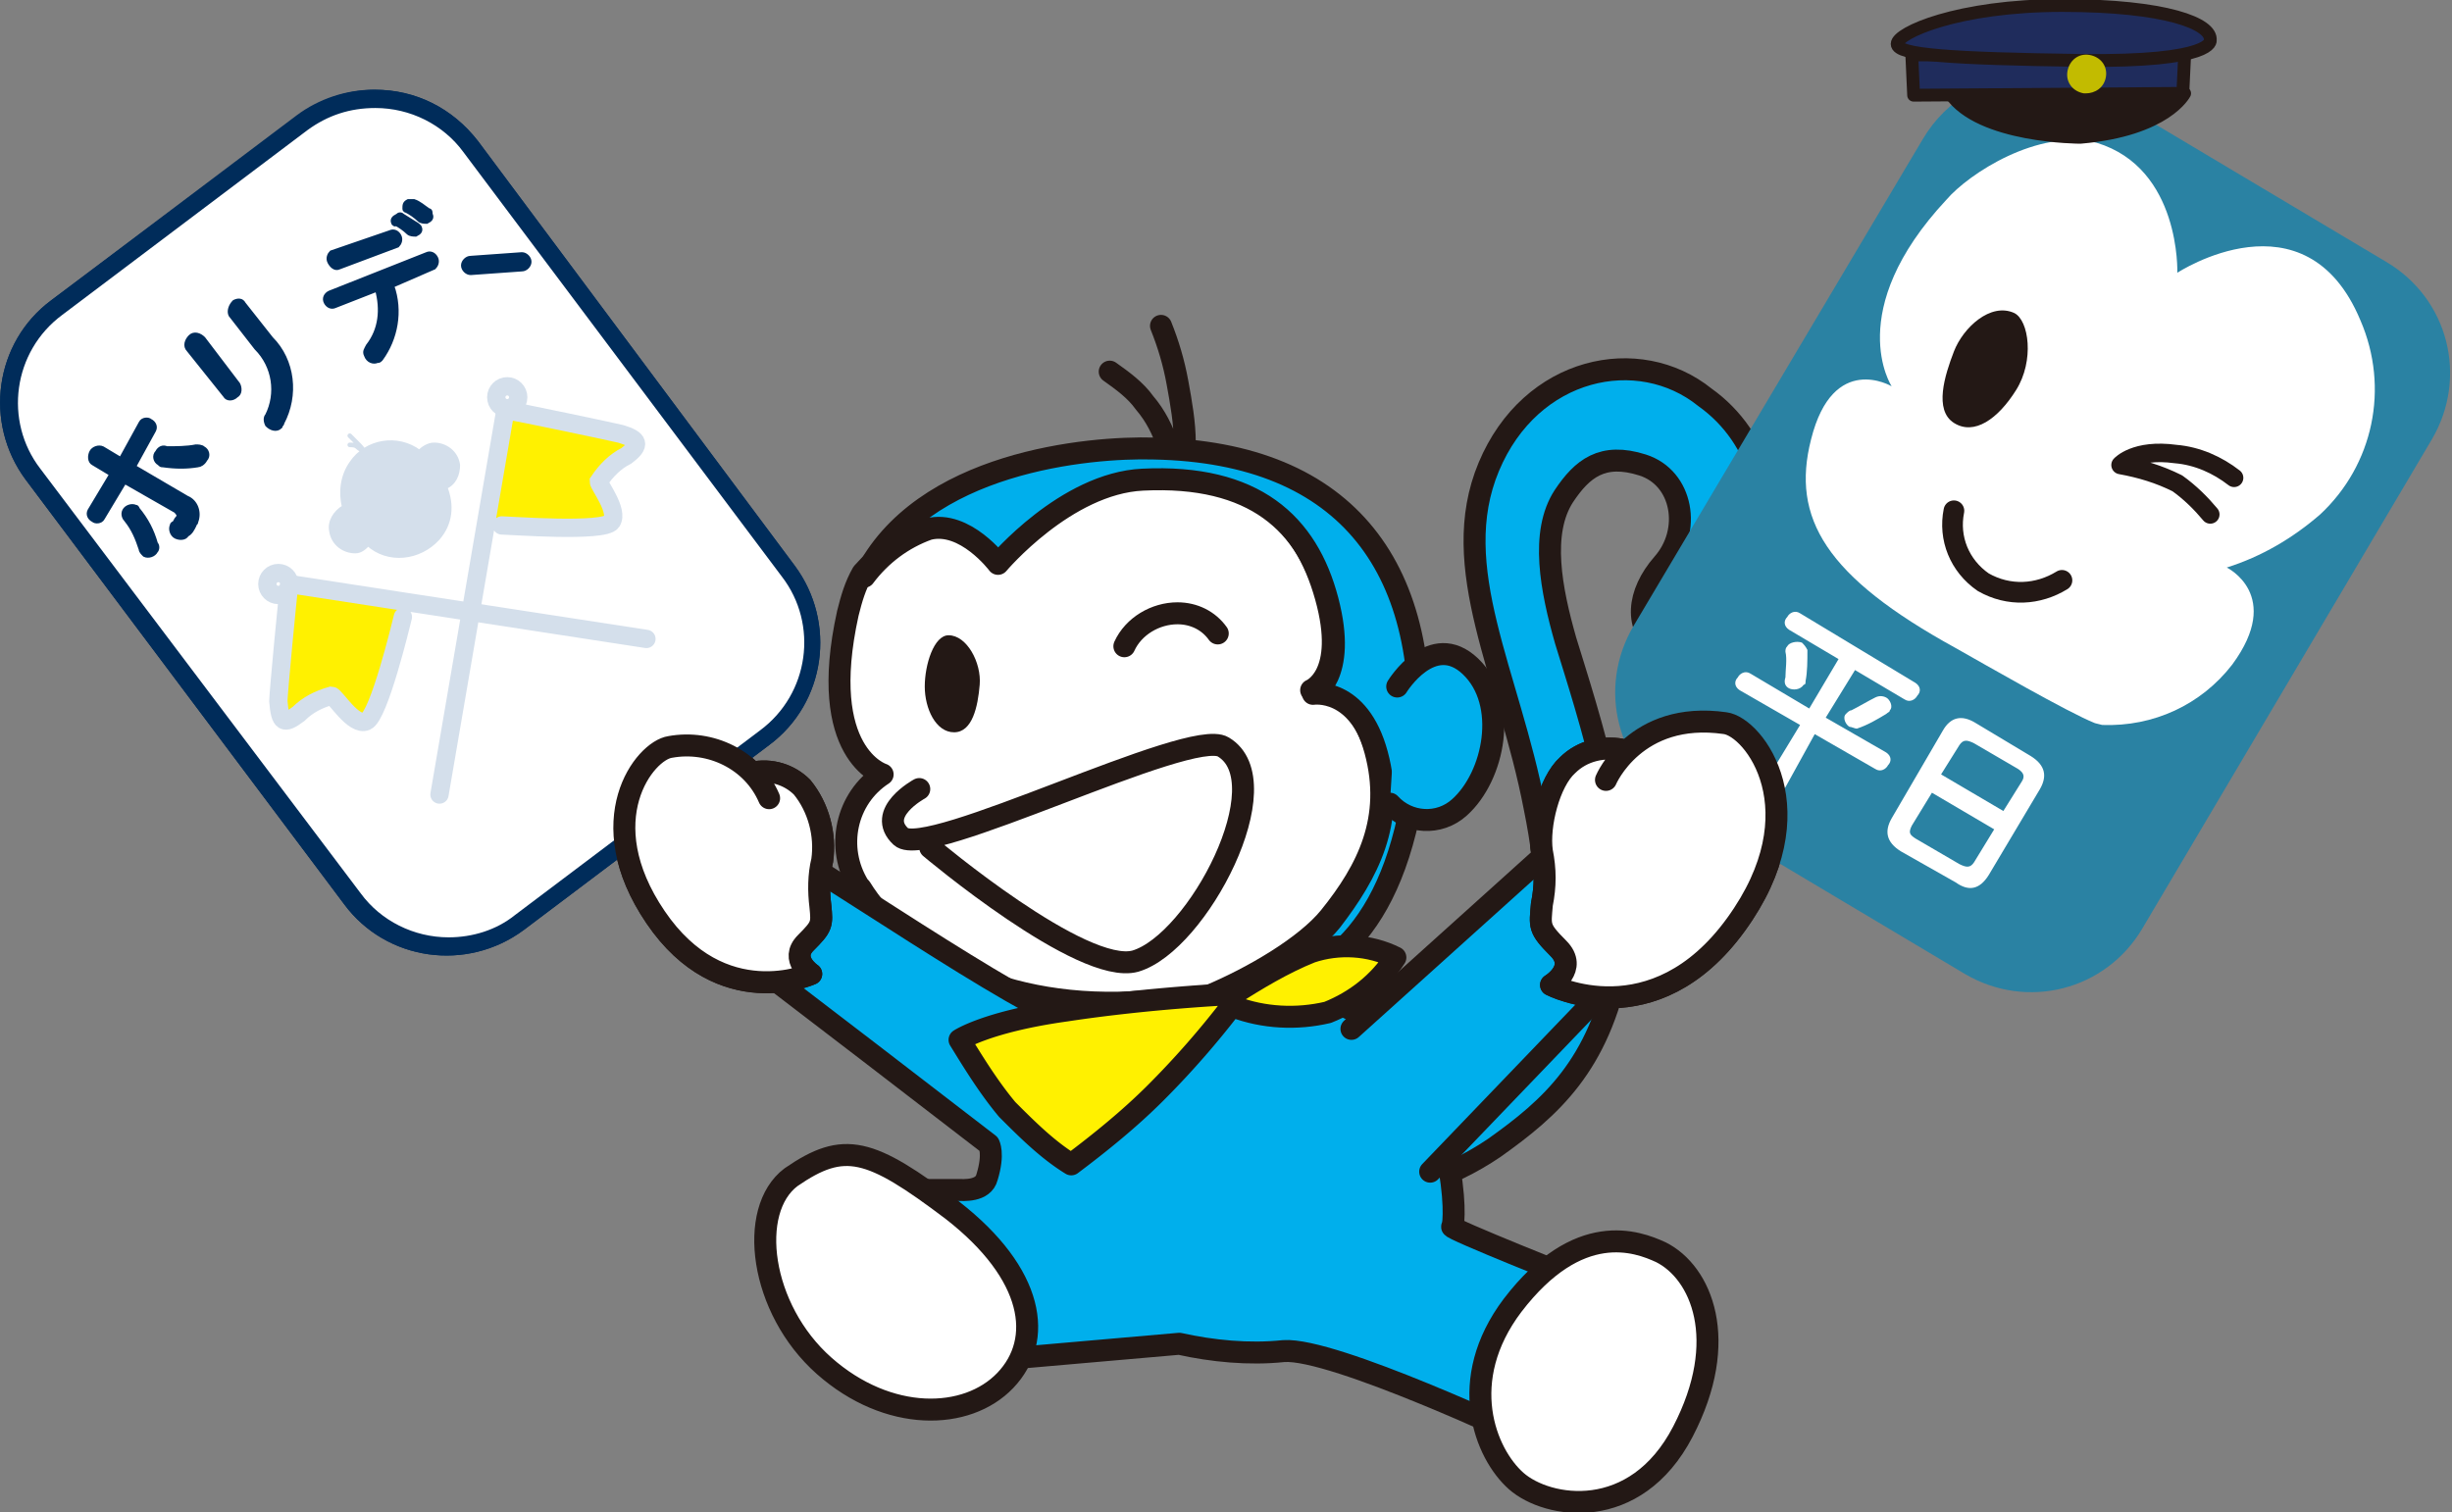 <svg version="1.1" id="レイヤー_1" xmlns="http://www.w3.org/2000/svg" x="0" y="0" viewBox="0 0 133.9 82.6" style="enable-background:new 0 0 133.9 82.6" xml:space="preserve"><rect x="0" y="0" width="133.9" height="82.6" fill="#808080" stroke="none"/><style>.st0,.st1{fill:#fff;stroke:#231815;stroke-width:1.2;stroke-linecap:round;stroke-linejoin:round}.st1{fill:#00afec}.st2{fill:#231815}.st3,.st4{fill:none;stroke:#231815;stroke-width:1.2;stroke-linecap:round;stroke-linejoin:round}.st4{fill:#fff100}.st5{fill:#2a82a3}.st6{fill:#fff}.st14{fill:#002c5a}.st15{fill:#fff100}.st16{fill:none;stroke:#d4dfeb}.st16,.st17,.st18,.st20{stroke-miterlimit:10}.st17{fill:none;stroke:#d4dfeb;stroke-linecap:round}.st18,.st20{fill:#002c5a;stroke:#002c5a;stroke-width:.25}.st20{fill:none;stroke:#d4dfeb;stroke-linecap:round}</style><path class="st0" d="M63.8 24.4c-.3-.9-.7-1.7-1.3-2.4-.5-.7-1.2-1.2-1.9-1.7M64.7 24.2c0-1.1-.2-2.2-.4-3.3-.2-1.1-.5-2.1-.9-3.1M72.6 50.1c2.1-2.6 3.5-5.4 2.5-9.1s-3.5-3.3-3.5-3.3 2-.8.8-5.1-4-6.8-10.1-6.6c-4.1.2-7.9 4.6-7.9 4.6s-1.8-2.3-3.8-1.9c-1.2.3-2.6 1.6-3.5 2.6-.4.7-.6 1.4-.8 2.2-1.7 7.7 1.9 8.8 1.9 8.8-2 1.3-2.6 4-1.3 6.1 0 0 0 0 0 0l.1.1c2.2 3.6 7.8 6.8 15.5 6.2 1.2-.1 2.4-.2 3.5-.3 2.4-1 5.3-2.7 6.6-4.3z"/><path class="st1" d="M63 24.5c-3.5-.1-12.7.7-15.8 7 .9-1.2 2.1-2.1 3.5-2.6 2-.5 3.8 1.9 3.8 1.9s3.7-4.4 7.9-4.6c6.1-.3 9 2.4 10.1 6.6s-.8 5.1-.8 5.1 2.5-.4 3.5 3.3-.5 6.5-2.5 9.1c-1.2 1.5-4.2 3.3-6.4 4.4.5-.1 1-.1 1.4-.2l.4-.1c4.6-1 8.3-3.8 9.3-12.8.9-10.4-3.7-16.9-14.4-17.1z"/><path class="st1" d="M76.3 37.5s1.9-3.1 4-1.1 1.3 6-.6 7.7c-1.1 1-2.8.9-3.8-.2"/><path class="st2" d="M51.8 34.7c1 0 1.8 1.5 1.7 2.7s-.4 2.6-1.4 2.6-1.6-1.3-1.6-2.5.5-2.8 1.3-2.8z"/><path class="st3" d="M50.2 43.1s-2.4 1.3-1 2.6 15.8-6 17.6-4.9c3.2 1.9-1.4 10.7-4.8 11.7-2.9.8-11.2-6.2-11.2-6.2M61.4 35.3c.5-1.1 1.7-1.8 2.9-1.8.9 0 1.7.4 2.2 1.1"/><path class="st1" d="M73 60.4c2.7.2 5.4-.7 7.4-2.5 3.2-3.1 5-6 3.4-13.8-1.4-7.3-4.8-13.1-2.5-18.6s8.2-6.7 11.8-3.8c3.1 2.2 4.2 6.3 2.7 9.8-1.4 3.5-3.6 5-5.1 3.9s-1.3-3 .1-4.6c1.6-1.8 1.1-4.7-1.1-5.4s-3.3.2-4.3 1.7c-1.3 2-.7 5.1.1 7.9 1.1 3.6 4 12.2 2.9 17.7s-3.7 7.8-6.8 10c-2.5 1.7-5.4 2.6-8.4 2.7l-.2-5z"/><path class="st1" d="M43.1 46.6c4.7 2.8 15 10 17.5 9.9 2.2-.2 4.5-.7 6.6-1.5 0 0 4.8-1.9 7.9 1.1 4.6 4.3 4.4 10.8 4.2 10.9s7.1 3 7.1 3l-3 8.6s-10.6-5-13.3-4.8c-1.9.2-3.9 0-5.7-.4l-10.3.9-5.7-9.3h3.9c.3 0 1.4.1 1.6-.7.4-1.3.1-1.8.1-1.8s-11.8-9.1-16.6-12.7l5.7-3.2z"/><path class="st4" d="M67.3 54.9a48.1 48.1 0 0 1-4.2 4.8c-1.4 1.4-3 2.7-4.6 3.9-1.3-.8-2.4-1.9-3.5-3-1-1.2-1.8-2.5-2.6-3.8 0 0 1.5-1 5.8-1.6 4.6-.7 9.1-.9 9.1-.9v.6z"/><path class="st0" d="M42 43.6c-.9-2.1-3.2-3.2-5.4-2.8-1.4.2-4.4 4-.8 9.3s8.5 3.1 8.5 3.1-1.2-.8-.3-1.7.9-1 .8-2c-.1-.8-.1-1.7.1-2.5.2-1.4-.2-2.9-1.1-4-.7-.7-1.7-1-2.7-.8M90.7 68.4c2.2 1.1 3.8 4.8 1.2 9.8s-7.4 4.2-9.1 2.7-3.3-5.5-.2-9.6c3.6-4.7 6.8-3.5 8.1-2.9zM43.2 64.3c-2.4 1.8-1.7 7.2 1.8 10.3s7.8 3 9.9.8 1.6-5.8-2.9-9.3c-4.5-3.4-5.9-3.8-8.8-1.8z"/><path class="st1" d="m73.8 56.2 11.1-10 5.2 5.3-12 12.5"/><path class="st0" d="M87.7 42.6s1.6-3.8 6.5-3.1c1.6.2 5.1 4.8.6 11s-10.1 3.3-10.1 3.3 1.5-.9.4-2-1-1.2-.9-2.4c.2-1 .2-1.9 0-2.9-.2-1.4.4-3.8 1.4-4.7.8-.8 2-1.1 3.2-.8"/><path class="st4" d="M67.4 55c1.6.6 3.4.7 5.1.3 1.5-.6 2.8-1.6 3.7-3-1.4-.7-3.1-.8-4.6-.3-1.5.6-3 1.5-4.4 2.4l.2.6z"/><path class="st5" d="M110.9 51.7c-.8 0-1.6-.2-2.3-.6L93 41.8c-2.2-1.3-2.9-4.1-1.6-6.3l15.8-26.6c1.3-2.2 4.1-2.9 6.3-1.6l15.6 9.2c2.2 1.3 2.9 4.1 1.6 6.3l-15.8 26.7c-.8 1.4-2.3 2.2-4 2.2z"/><path class="st5" d="M111.1 9.1c.4 0 .8.1 1.1.3l15.6 9.3c.5.3.9.7 1 1.3.1.5.1 1.1-.2 1.6l-15.8 26.7c-.4.6-1.1 1-1.8 1-.4 0-.7-.1-1.1-.3l-15.7-9.2c-1-.6-1.3-1.9-.7-2.9l15.8-26.7c.3-.7 1-1.1 1.8-1.1m0-5c-2.5 0-4.8 1.3-6.1 3.5L89.2 34.2c-2 3.4-.9 7.7 2.5 9.7l15.6 9.3c3.4 2 7.7.9 9.7-2.5L132.8 24c2-3.4.9-7.7-2.5-9.7L114.7 5c-1.1-.6-2.3-.9-3.6-.9z"/><path class="st6" d="M121.6 31c1.9-.6 3.6-1.6 5.1-2.9 2.9-2.7 3.8-6.9 2.2-10.6-3-7.2-10-2.6-10-2.6s.2-5.7-4.4-7.1c-3.2-.8-7 1.7-8.2 3.1-5.7 6.1-3 10.2-3 10.2s-3.2-1.9-4.4 2.9c-1.1 4.3.8 7.5 7.9 11.4 1.6.9 6.1 3.5 7.6 4.1l.4.1c2.8.1 5.4-1.1 7.1-3.3 2.8-3.8-.3-5.3-.3-5.3z"/><path d="M106.7 27.9c-.3 1.5.3 3 1.6 3.9 1.4.8 3 .7 4.3-.1" style="fill:none;stroke:#231815;stroke-width:1.13;stroke-linecap:round;stroke-linejoin:round"/><path class="st2" d="M110 17.1c-1.3-.6-2.8.8-3.3 2.1s-1.1 3.2 0 3.9 2.4-.2 3.4-1.8.7-3.8-.1-4.2z"/><path d="M122 26.1c-.9-.7-2-1.2-3.2-1.3-2.2-.3-3 .6-3 .6 1.1.2 2.1.5 3.1 1 .7.5 1.3 1.1 1.8 1.7" style="fill:none;stroke:#231815;stroke-width:1.01;stroke-linecap:round;stroke-linejoin:round"/><g style="enable-background:new"><path class="st6" d="m99.7 39.2 3.3 1.9c.3.2.3.5.1.7-.1.2-.4.4-.7.2l-3.3-1.9-1.6 2.9c-.2.3-.5.3-.7.1-.2-.1-.4-.4-.2-.7l1.7-2.8-3.3-1.9c-.3-.2-.3-.5-.1-.7.1-.2.4-.4.7-.2l3.2 1.9 1.6-2.7-2.7-1.6c-.3-.2-.3-.5-.1-.7.1-.2.4-.4.7-.2l6.3 3.8c.3.2.3.5.1.7-.1.2-.4.4-.7.2l-2.7-1.6-1.6 2.6zm-1.1-2c0 .1 0 .2-.1.2-.2.3-.6.3-.8.2-.2-.1-.3-.3-.2-.6 0-.4.1-1 0-1.4 0-.1 0-.2.1-.3.1-.2.5-.3.8-.2.1.1.2.2.3.4 0 .6 0 1.2-.1 1.7zm2.4 2.5c-.2-.1-.4-.5-.2-.7.1-.1.2-.2.3-.2.4-.2.9-.5 1.3-.7.2-.1.4-.1.6 0 .2.1.4.5.2.7 0 .1-.1.1-.2.2-.5.3-1 .6-1.6.8-.1 0-.3-.1-.4-.1zM103.8 46.5c-.8-.5-.9-1.1-.5-1.8l2.8-4.8c.4-.7 1-.9 1.8-.4l3 1.8c.8.5.9 1.1.5 1.8l-2.8 4.7c-.5.8-1.1.9-1.8.4l-3-1.7zm3.2.7c.4.2.6.2.8-.1l1.1-1.8-3.4-2-1.1 1.8c-.2.4-.1.5.2.7l2.4 1.4zm3.4-4.5c.2-.3.1-.5-.2-.7l-2.4-1.4c-.4-.2-.6-.2-.8.1l-1 1.6 3.4 2 1-1.6z"/></g><path d="M119.3 5.1s-1 2-5.7 2.4c0 0-5.5 0-7.1-2.4h12.8z" style="fill:#231815;stroke:#231815;stroke-width:.7;stroke-linecap:round;stroke-linejoin:round"/><path style="fill:#1f2c5c;stroke:#231815;stroke-width:.7;stroke-linecap:round;stroke-linejoin:round" d="m119.3 3-.1 2.1-14.7.1-.1-2.2z"/><path d="M120.7 2.2s.3 1.2-7.1 1.1c-7.1-.1-10-.3-10-.9s3.3-2.1 9-2.1 8.2 1 8.1 1.9z" style="fill:#1f2c5c;stroke:#231815;stroke-width:.7;stroke-linecap:round"/><path d="M115 4.2c.1-.6-.3-1.1-.9-1.2-.6-.1-1.1.3-1.2.9-.1.6.3 1.1.9 1.2h.1c.5 0 1-.3 1.1-.9z" style="fill:#c2bb00"/><path class="st6" d="M24.4 51.2c-1.9 0-3.7-.9-4.8-2.4L2.2 25.6c-2-2.6-1.5-6.4 1.2-8.4L16.8 7.1c1-.8 2.3-1.2 3.6-1.2 1.9 0 3.7.9 4.8 2.4l17.4 23.2c2 2.6 1.5 6.4-1.2 8.4L28.1 50c-1.1.7-2.4 1.2-3.7 1.2z"/><path class="st14" d="M20.5 6.9c1.6 0 3.1.7 4 2L41.9 32c1.7 2.2 1.2 5.3-1 7L27.5 49.2c-.9.7-1.9 1-3 1-1.6 0-3.1-.7-4-2L3 25c-1.7-2.2-1.2-5.3 1-7L17.4 7.9c.9-.7 2-1 3.1-1m-.1-2c-1.5 0-3 .5-4.2 1.4L2.8 16.4c-3.1 2.3-3.7 6.7-1.4 9.8l17.4 23.2c2.3 3.1 6.7 3.7 9.8 1.4L42 40.7c3.1-2.3 3.7-6.7 1.4-9.8L26.1 7.7c-1.4-1.8-3.4-2.8-5.7-2.8z"/><path class="st6" d="M24.4 51.7c-2.1 0-4-.9-5.2-2.6L1.8 25.9c-2.2-2.9-1.6-7 1.3-9.1L16.5 6.7c1.1-.9 2.5-1.3 3.9-1.3 2 0 4 1 5.2 2.6L43 31.2c2.2 2.9 1.6 7-1.3 9.1L28.4 50.4c-1.2.8-2.5 1.3-4 1.3z"/><path class="st14" d="M20.5 5.9c1.9 0 3.7.9 4.8 2.4l17.4 23.2c2 2.6 1.5 6.4-1.2 8.4L28.1 50c-1 .8-2.3 1.2-3.6 1.2-1.9 0-3.7-.9-4.8-2.4L2.2 25.6c-2-2.6-1.5-6.4 1.2-8.4L16.8 7.1c1.1-.8 2.3-1.2 3.7-1.2m0-1c-1.5 0-3 .5-4.2 1.4L2.8 16.4c-3.1 2.3-3.7 6.7-1.4 9.8l17.4 23.2c2.3 3.1 6.7 3.7 9.8 1.4L42 40.7c3.1-2.3 3.7-6.7 1.4-9.8L26.1 7.7c-1.4-1.8-3.4-2.8-5.6-2.8z"/><path class="st15" d="M26.6 28.6c.4 0 6.6.4 7-.1s-.7-2-.7-2.2c.4-.6.9-1.1 1.5-1.4.8-.6.7-.9-.3-1.2-.4-.1-5.6-1.2-6.3-1.3l-1.2 6.2z"/><circle class="st16" cx="27.7" cy="21.7" r=".6"/><path class="st17" d="M27.4 28.7c.4 0 5.6.4 6-.2s-.7-2-.7-2.2c.4-.6.9-1.1 1.5-1.4.8-.6.7-.9-.3-1.2-.4-.1-5.6-1.2-6.3-1.3l-3.6 21"/><path class="st15" d="M22.2 32.9c-.1.4-1.5 6.4-2.2 6.6s-1.8-1.3-2-1.3c-.7.2-1.3.5-1.8 1-.8.6-1 .5-1.1-.7 0-.4.5-5.7.6-6.4l6.5.8z"/><circle class="st16" cx="15.2" cy="31.9" r=".6"/><path class="st17" d="M22 33.7c-.1.4-1.3 5.4-2 5.7S18.3 38 18.1 38c-.7.2-1.3.5-1.8 1-.8.6-1 .5-1.1-.7 0-.4.5-5.7.6-6.4l19.5 3"/><path class="st18" d="M6.8 27.9c.1-.2.4-.3.6-.2.1 0 .1.1.1.1.5.6.8 1.2 1 1.9.1.1.1.3 0 .4-.1.2-.4.3-.6.2-.1-.1-.2-.2-.2-.3-.2-.6-.4-1.1-.8-1.6-.1-.1-.2-.3-.1-.5zm3.4-.7c.5.2.7.8.5 1.3 0 .1-.1.1-.1.2-.1.2-.2.4-.4.5-.1.2-.4.2-.6.1-.2-.1-.3-.4-.2-.6 0 0 0-.1.1-.1.1-.1.1-.2.2-.3.1-.1.1-.2-.1-.4l-2.8-1.6-1.2 2c-.1.2-.4.2-.5.1-.2-.1-.3-.3-.2-.5l1.2-2-1-.6c-.2-.1-.2-.4-.1-.6.1-.2.4-.3.6-.2l1 .6 1.1-2c.1-.2.4-.2.5-.1.2.1.3.3.2.5l-1.1 2 2.9 1.7zm.5-2.8c.1 0 .3 0 .4.1.2.1.3.4.1.6-.1.2-.3.3-.4.3-.6.1-1.2.1-1.9 0-.1 0-.1 0-.2-.1-.2-.1-.3-.4-.1-.6.1-.2.3-.3.5-.2.5 0 1.1 0 1.6-.1zM12.6 17.2c-.1-.2 0-.5.2-.7.2-.1.4-.1.5.1l1.5 1.9c1.2 1.2 1.4 3.1.6 4.6 0 .1-.1.1-.1.2-.2.2-.5.1-.7-.1-.1-.2-.1-.4 0-.5.6-1.2.4-2.7-.6-3.7l-1.4-1.8zM13 21c.1.2.1.5-.1.6-.2.2-.5.2-.6 0l-2-2.5c-.2-.2-.1-.5.1-.7.2-.2.5-.1.7.1L13 21zM21.4 15.6c.5 1.4.2 2.9-.6 4-.1.1-.1.1-.2.1-.2.1-.5 0-.6-.3-.1-.2 0-.3.1-.5.7-.9.8-2 .5-3.1l-2.3.9c-.2.1-.4 0-.5-.2-.1-.2 0-.4.2-.5l5.3-2.1c.2-.1.4 0 .5.2.1.2 0 .4-.1.5l-2.3 1zm-.1-2.9c.2-.1.4 0 .5.2.1.2 0 .4-.1.5l-3.2 1.2c-.2.1-.4-.1-.5-.3-.1-.2 0-.4.1-.5l3.2-1.1zm.2-.5c-.1-.2 0-.3.2-.4.1-.1.2-.1.3 0 .3.2.5.3.8.5l.1.1c.1.2 0 .3-.2.4-.1 0-.3 0-.4-.1-.2-.2-.5-.4-.7-.5 0 .1-.1 0-.1 0zm.6-.8c0-.2 0-.3.2-.4h.3c.3.1.5.3.8.5.1 0 .1.1.1.2.1.2 0 .3-.2.4-.1 0-.3 0-.4-.1-.2-.2-.5-.4-.7-.5 0 0-.1 0-.1-.1zM28.5 13.9c.2 0 .4.2.4.4s-.2.4-.4.4l-2.8.2c-.2 0-.4-.2-.4-.4s.2-.4.4-.4l2.8-.2z"/><path d="M25 25.4c-.1-.7-.7-1.1-1.3-1.1-.3 0-.6.2-.8.4-1.2-.9-2.9-.6-3.7.6-.5.7-.6 1.6-.4 2.4-.5.3-.8.8-.7 1.3.1.7.7 1.1 1.3 1.1.3 0 .5-.2.7-.4 1.1 1 2.8.8 3.8-.3.7-.8.8-1.8.4-2.8.5-.2.7-.7.7-1.2z" style="fill:#d4dfeb;stroke:#d4dfeb;stroke-width:.25;stroke-miterlimit:10"/><path class="st20" d="M19.9 24.7c-.1-.1-.3-.2-.4-.3-.1-.1-.3-.1-.4-.1M19.9 24.7c-.1-.2-.2-.3-.4-.5l-.4-.4"/><path class="st0" d="M42 43.6c-.9-2.1-3.2-3.2-5.4-2.8-1.4.2-4.4 4-.8 9.3s8.5 3.1 8.5 3.1-1.2-.8-.3-1.7.9-1 .8-2c-.1-.8-.1-1.7.1-2.5.2-1.4-.2-2.9-1.1-4-.7-.7-1.7-1-2.7-.8M87.7 42.6s1.6-3.8 6.5-3.1c1.6.2 5.1 4.8.6 11s-10.1 3.3-10.1 3.3 1.5-.9.4-2-1-1.2-.9-2.4c.2-1 .2-1.9 0-2.9-.2-1.4.4-3.8 1.4-4.7.8-.8 2-1.1 3.2-.8"/></svg>